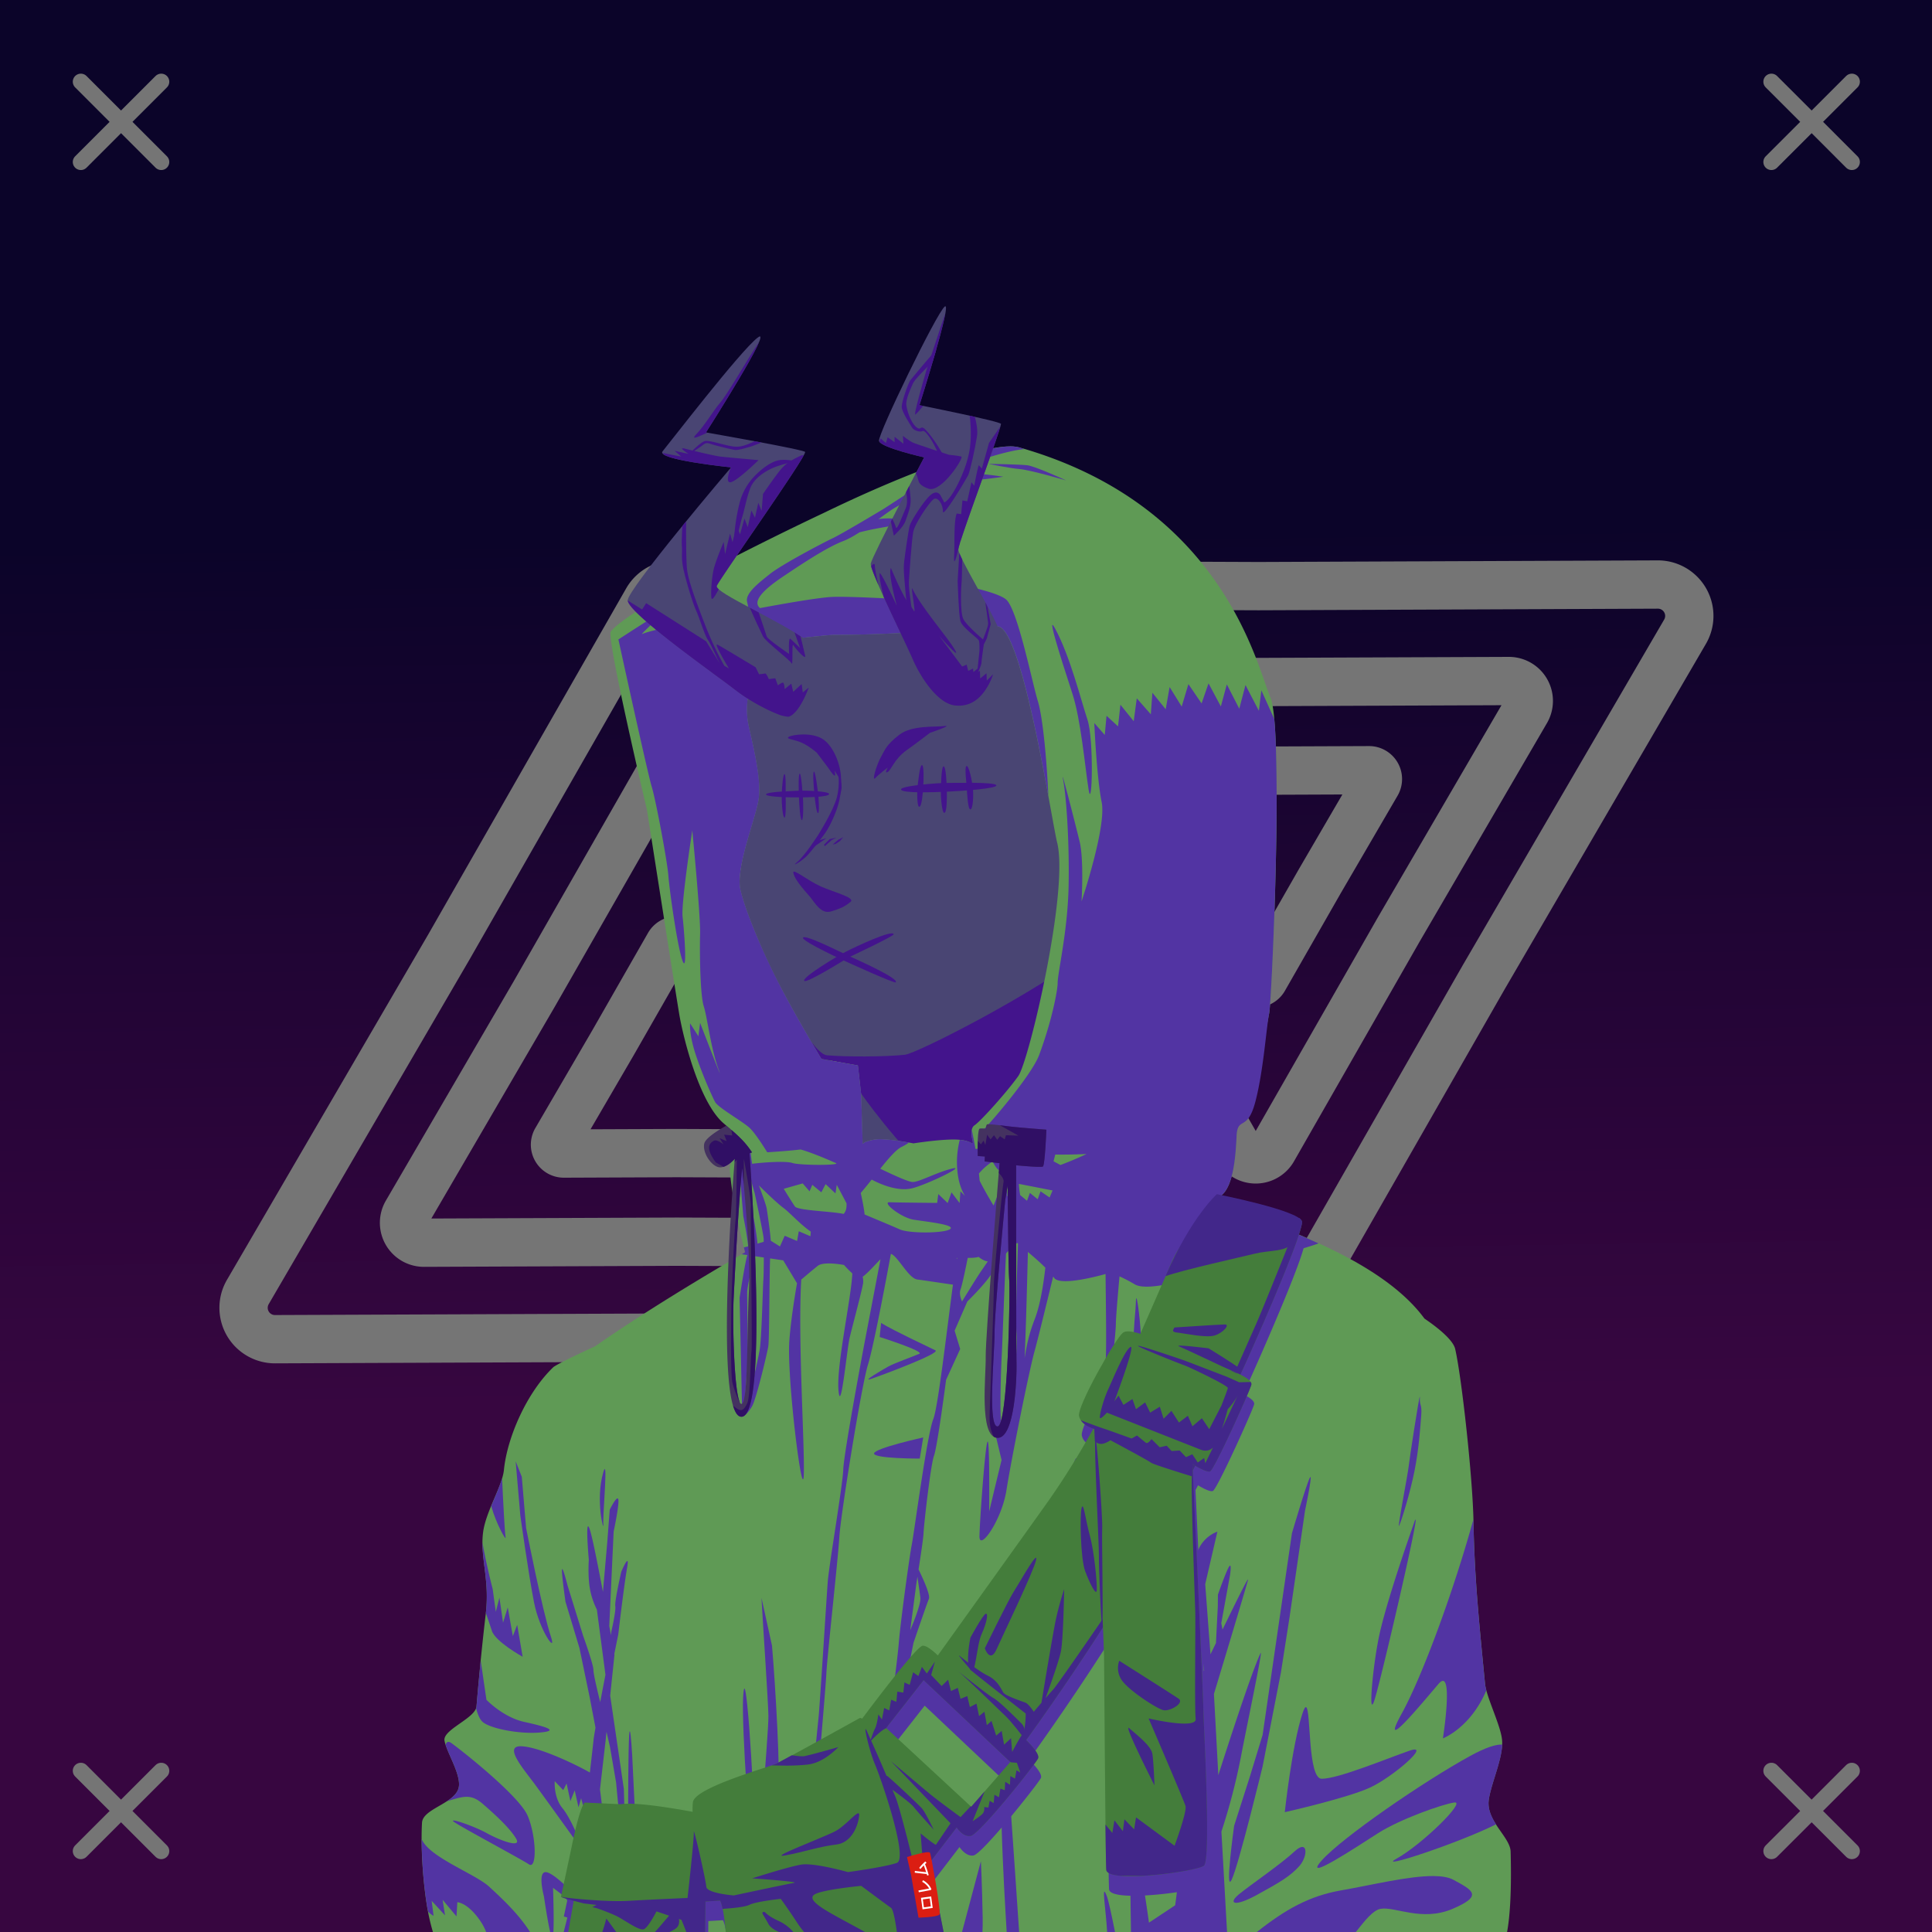 <svg xmlns="http://www.w3.org/2000/svg" xmlns:xlink="http://www.w3.org/1999/xlink" viewBox="0 0 2400 2400"><rect x="0" y="0" width="2400" height="2400" fill="#333333" stroke="none"/><g id='bg'><g id="Night">
<defs>
<linearGradient gradientTransform="matrix(-1, 0, 0, 1, 4188, 1608)" gradientUnits="userSpaceOnUse" id="skyback-linear-gradient" x1="2995.5" x2="2980.47" y1="-945.48" y2="131.44">
<stop id="skyback-c1" offset="0" stop-color="#0b0429"></stop>
<stop id="skyback-c2" offset="0.66" stop-color="#290539"></stop>
<stop id="skyback-c3" offset="1" stop-color="#370640"></stop>
</linearGradient>
</defs>
<path d="M2400,2400H0V0H2400Z" style="fill:url(#skyback-linear-gradient)"></path>
</g><g id="T02" style="mix-blend-mode: hard-light">
<path d="M1333.81,1663.6a39,39,0,0,0,33.91-58.75l-249.64-428.39L871.75,745.79a39.09,39.09,0,0,0-67.85,0c-.48.85-246.17,430.39-246.17,430.39l-249.8,428.67a39,39,0,0,0,33.9,58.75l495.83-2Z" style="fill:#125de7;fill-opacity:0;stroke:#757575;stroke-linecap:round;stroke-linejoin:round;stroke-width:60px" transform="translate(0 0)"></path>
<path d="M1155.59,1543.73a24.72,24.72,0,0,0,21.49-37.24L1018.84,1235,862.69,962a24.76,24.76,0,0,0-43,0c-.31.53-156.05,272.81-156.05,272.81L505.3,1506.49a24.72,24.72,0,0,0,21.49,37.24l314.3-1.26Z" style="fill:#125de7;fill-opacity:0;stroke:#757575;stroke-linecap:round;stroke-linejoin:round;stroke-width:60px" transform="translate(0 0)"></path>
<path d="M980.59,1433a11,11,0,0,0,9.57-16.59l-70.48-120.94-69.54-121.59a11,11,0,0,0-19.16,0c-.13.24-69.5,121.51-69.5,121.51l-70.52,121a11,11,0,0,0,9.57,16.59l140-.57Z" style="fill:#125de7;fill-opacity:0;stroke:#757575;stroke-linecap:round;stroke-linejoin:round;stroke-width:60px" transform="translate(0 0)"></path>
<path d="M1067.3,726.12a39,39,0,0,0-33.91,58.75L1283,1213.25l246.33,430.67a39.08,39.08,0,0,0,67.85,0l246.17-430.38,249.8-428.67a39,39,0,0,0-33.9-58.75l-495.83,2Z" style="fill:#125de7;fill-opacity:0;stroke:#757575;stroke-linecap:round;stroke-linejoin:round;stroke-width:60px" transform="translate(0 0)"></path>
<path d="M1245.52,846A24.72,24.72,0,0,0,1224,883.22l158.24,271.55,156.15,273a24.77,24.77,0,0,0,43,0c.31-.53,156-272.81,156-272.81l158.34-271.73A24.72,24.72,0,0,0,1874.32,846L1560,847.25Z" style="fill:#125de7;fill-opacity:0;stroke:#757575;stroke-linecap:round;stroke-linejoin:round;stroke-width:60px" transform="translate(0 0)"></path>
<path d="M1420.52,956.77a11,11,0,0,0-9.57,16.58l70.48,120.95L1551,1215.88a11,11,0,0,0,19.16,0c.13-.24,69.5-121.5,69.5-121.5l70.52-121a11,11,0,0,0-9.57-16.58l-140,.56Z" style="fill:#125de7;fill-opacity:0;stroke:#757575;stroke-linecap:round;stroke-linejoin:round;stroke-width:60px" transform="translate(0 0)"></path>
</g></g><g id="person"><g data-name="Layer 1" id="Layer_1"><g id="DE03"><path d="M1233.75,607.69c-9.3-.15-18.39,0-27.19.06C1054,609.23,953,710.53,928.59,863.47c-3.41,21.35.1,40.92,4.44,59.44,5.31,22.61,11.86,43.67,8.56,64.56-6,38-24,80-23,112,.82,26,45.49,120.52,79.82,180.59,7.89,13.82,15.41,26.41,21.53,35.25l48.31,7.13s3.5,135.37,3.34,135.94c-2.62,9.82-27.16,19.71-59.62,51.09s-94.09,72.45-154.56,120.65c0,0-126.43,43.22-176.69,93.47s-32.18,256.78-33.75,325.1L594.38,2400h868.24l5.22-138.16,18.57-185L1546.72,2400h291.34l-61.65-415.12s29.47-306.6-35.53-353.6-153.47-66.4-153.47-66.4-106.63-68.76-124.47-87.35-59.47-52.72-59.47-52.72-4.86-42.31-11.19-104.62c-4.4-43.32-7.9-87.2-7-111.75,2.19-59.87.73-65.6,26-100.63,0,0,18.17,2.15,28.25-1.22s21.42-20.85,27.91-25.56c23-16.69,61.85-77.88,57.68-94-9.65-37.25-23.46-53.11-51.74-46.9,0,0,111.09-202.84-153.26-316.88C1291.31,610.85,1261.64,608.12,1233.75,607.69Z" style="fill:#494573" transform="translate(0)"></path><path d="M883.39,2335.27c-4.91,6.13,2.23-27.37,35.35-40.62,17.36-6.94,21.28-12.26,30.08-17.06,12.14-6.63,27-11.47,39.84-10.85,22.74,1.1-47.89,26.07-69.92,34.33S888.89,2328.38,883.39,2335.27Z" style="fill:#43148c" transform="translate(0)"></path><path d="M1497.41,1845.75c-6.11,3.26-31.57,69.28-31.57,69.28l-37.12,78.41s-33.06,106.28-47.63,114.72c-40.64,23.52-47.36,26.68-95.75,32.15-5.17.59-17,1.88-17,1.88s-64.61,6.58-86.43,3.56c-24.57-3.4,24.43,29.71,77,38.44s105.34,16.4,105.34,16.4-9.72,111.88-9.47,165.63c.08,17.45,36-19.83,32.16-.81-1.25,6.24-9.36,21.19-17.16,34.59h92.84l5.22-138.16,18.57-185,11.71,62.74-4.84-46.78-2-137.15s-4.31-15.26-1.84-16.91,11-89.33,8.91-92.81A.65.65,0,0,0,1497.41,1845.75Z" style="fill:#43148c" transform="translate(0)"></path><path d="M1100.81,2266.41c-.88-.07-1.39.06-1.5.4-1.73,5.4,67.82,33.56,109.38,57.1,9.73,5.51-2.89,50.22,2.56,76.09h31.69c-8.7-36.85-15-73.54-22.13-79.34C1208.67,2310.79,1114,2267.35,1100.81,2266.41Z" style="fill:#43148c" transform="translate(0)"></path><path d="M1487.88,1835.47c-2.65.31-19.51,144.65-19.5,144.65l10.18,71.07,6.82,36,1-10.28L1546.72,2400h2.12L1537,2290.81l-3.41-39.62s-47.85-352.78-45.5-406.19C1488.36,1838.32,1488.25,1835.42,1487.88,1835.47Z" style="fill:#43148c" transform="translate(0)"></path><path d="M1776.16,1983.78l-35.63,28.69s25.18,108.54,34.88,189.47,10,116.51,12.53,159.5c.9,15.32,1,27.74.81,38.56h49.31l-59.5-400.66Z" style="fill:#43148c" transform="translate(0)"></path><path d="M1035.62,2318.22a4,4,0,0,0-1.24,1.81c-5.91,12.77-13,56.26-20.85,80h20.22C1036.5,2373.38,1040.24,2315.79,1035.62,2318.22Z" style="fill:#43148c" transform="translate(0)"></path><path d="M770.84,1888.94c-2.37.64-3,26.25-3,26.25s-9.33-27.81-10.53-25.57,4,15.21,5.75,34.54,1.13,42.75,1.13,42.75l-4.38,52.71-7.37,57.22s-8.59,138-21.47,219.25c-9.43,59.46-19.39,91-24.09,103.91H764c0-.74.14-1.12.19-1.94,1.6-29.92,1.45-49.75,4.25-94.53s.86-78.34,1.71-95.37,9.1-109.85,9.1-109.85,16.45,64.87,17.34,41.22-13.78-135.81-13.78-135.81,10.8,35.41,5.53,2.94c-2.57-15.85-11.75-97.66-15.53-113.57C772,1890,771.39,1888.79,770.84,1888.94Z" style="fill:#43148c" transform="translate(0)"></path><path d="M645.31,1906.41c-.13-.32-.22-.2-.25.4-.44,10.38.56,71.16,1.6,109.72.05,2.07.12,2.79.18,4.66.18,10.32.3,20.07.13,27.5L594.38,2400h16.34l10.12-71.91,3.69-86.59,25-186.78c3,12,11.61,44.4,14.25,36.87,3.19-9.1-2.87-78.78-2.87-78.78S647.34,1911.17,645.31,1906.41Z" style="fill:#43148c" transform="translate(0)"></path><path d="M1134,1673.81c1.36-4.6,9.4-14.36,27.74-23.81,24.63-12.68,37.69.46,53,1.32s35.1-.28,66.81-3.63,39.39-7.36,94.92-14.3c45.13-5.64,99.71-23.76,99.38-21.93s-29.7,17.3-100.72,29.27c-12.6,2.12-44.42,9.11-83.74,14.73s-51.21,7.66-73.55,7.77-22.69-7.78-36.29-8.39-19.75,3-19.75,3" style="fill:#43148c" transform="translate(0)"></path><path d="M1392.55,1108.56c-3.23,1.47-24.08,60.7-32.87,67.69-72,57.24-221,132.5-235.56,134-25.72,2.73-73.74,2.69-96.74.67-11.49-1-29-30.91-29-30.91,7.89,13.82,15.41,26.41,21.53,35.25l45,8.55,4.19,33.74s44.63,64.14,94.28,107.94c35,30.9,258.86,62.38,302.68,14.61-19.89-22-61.93-57.11-61.93-57.11-1.9-24.91-19.4-199.6-18.85-214.6,2.19-59.87,10.72-67.7,10.72-67.7l15.08-32.84S1395.77,1107.09,1392.55,1108.56Z" style="fill:#43148c" transform="translate(0)"></path><path d="M1782,1803.56s-22,112.35-38.29,150.69-35.18,93.34-34.61,112.47,32.41-34,32.41-34l31.56,38.87,20,28.32L1776.16,1987S1787.82,1843.2,1782,1803.56Z" style="fill:#43148c" transform="translate(0)"></path><path d="M644.6,1906.54c.42-9.65,16.27,106.28,16.27,106.28s6.08,69.67,2.89,78.78-15.67-42.36-15.67-42.36S643.91,1922.76,644.6,1906.54Z" style="fill:#43148c" transform="translate(0)"></path><path d="M1073,1634s3.76,32.45,9.86,48.08c2.17,5.58,5.31,9.93,15.39,11.06s21.48-22.23,43.93-44.66c20.8-20.77,69-92.84,70-96.5,1.32-4.94-58.3,79.19-83.46,100.17-13.61,11.35-27.31,23.61-30.58,21.87-3.1-1.66-10.46-6.57-10.46-6.57Z" style="fill:#43148c" transform="translate(0)"></path><path d="M1095,939.12c4.44-7.67,5.49-13.41,22-26.28,15.68-12.21,44.66-9.46,56.23-10.93s-18,8.44-18,8.44-16.8,12.92-29.07,21.64c-15.47,11-19.17,25-23.59,27.14s.28-5.69.28-5.69-10.76,8-15.52,13.11S1088.72,950,1095,939.12Z" style="fill:#43148c" transform="translate(0)"></path><path d="M979.64,915.42c-4.14,2.76,7.07,3,16.31,7.19s18.58,12.29,18.58,12.29L1028.28,953s6.06,9.35,8.17,10.4.27-6.2.27-6.2l8,12.87c.87-16.35-7.84-41.52-21.76-51.35S983.78,912.66,979.64,915.42Z" style="fill:#43148c" transform="translate(0)"></path><path d="M990.12,1071c9.93-8.16,26.6-34.39,26.6-34.39s18.77-29.9,22.93-46.27,1.31-29,1.68-34.44c.44-6.46,5.37,18.09,3.86,25-2,9-1.88,15.25-7.89,30.08s-11.18,23-16.18,29.24c-2,2.48-10.44,13.85-17.73,21.92S981.78,1077.81,990.12,1071Z" style="fill:#43148c" transform="translate(0)"></path><path d="M1434,1037.55c.25-3-6.58-11.07-6.7-15s2-14.38,7.25-20.73c1.91-2.3,10.08-11.62,12.44-14.26,10.2-11.35,19.76-20.68,32.19-25.2,12.09-4.4,13.25-3.81,21.21,1.69s9.78,9.59,10.62,20.29-13.13,37.53-13.13,37.53-24.81,40.09-32.07,43.94c-1.3.69,21.49-33.67,21.49-33.67s9.53-15.69,9.37-32.89c-.13-13.3-8.88-17.07-8.88-17.07s-6,21.54-9.83,22.08,2.45-9.49-5.28-6.07-13.44-12.83-13.44-12.83-8.94,5.58-11.68,9.42,7.4,15.74,7.4,15.74,8.37,6,11.11,11-4.56,20.84-4.56,20.84a50.3,50.3,0,0,1-10.93,16.43c-7.69,7.63-24.89,4.83-25.25,1.41s13,3.88,17.64-1.39,15.84-26.07,15.44-31.29c-.22-3-15.22-22.6-14.89-15.34.27,5.93,4.67,24-.11,33.76s-4.69,8.46-10.34,14.08-8.38-3.8-12.26,3.15c-4.25,7.63-.62,13.76-.62,13.76s-5.57-2.38-7.26-5.63c-1.09-2.09,1.65-8,1.84-8.84C1415.91,1057.24,1433.52,1043.58,1434,1037.55Z" style="fill:#43148c" transform="translate(0)"></path><path d="M1415.81,1074c0-.62,10.51,4.42,10.51,4.42l11.26-3s9.8-3.95,9.94-3.23-6.5,5.61-9.37,6.11-6.18,3.72-11.77,2.66S1415.82,1074.58,1415.81,1074Z" style="fill:#43148c" transform="translate(0)"></path><path d="M1010.74,1052.16l15.9-10.94-11.73,3.38" style="fill:#43148c" transform="translate(0)"></path><path d="M1024.48,1051.16l9-7.84,5.72-2.86-8.58,1.94-7,7" style="fill:#43148c" transform="translate(0)"></path><path d="M1034.44,1049l6.92-5.82,6.18-3.23-4.06,4.8-5.62,3.69Z" style="fill:#43148c" transform="translate(0)"></path><path d="M985.49,1084.05c1.73,10.4,18.78,27,22.94,32.82,8.1,11.37,14.43,18.45,24.89,15.08s15.5-5.19,23.3-11.65c6.31-5.22-20.57-11.84-37.22-19.23C1003.6,1094.07,984.49,1078.08,985.49,1084.05Z" style="fill:#43148c" transform="translate(0)"></path><path d="M1070.63,1681.58c1.83-8.51-7-18.93-24.34-24.86s-25.64,4-44,3.4-13.5-3.12-37.82-6.46-35.28-9.36-77.88-16.3c-34.62-5.65,75.3,24.45,80.54,25.42,34.74,6.39,23.32,5.16,40.46,5.27s16.13-4.83,26.56-5.44,15.15,3,15.15,3" style="fill:#43148c" transform="translate(0)"></path><path d="M1085.51,1945c1.73-21,7.18,19.43,7.18,19.43l5.75,89s20.42,42.79,30,60.73-33.81-24.7-40.65-42.53-4.26-36.72-4.26-36.72S1083.78,1965.94,1085.51,1945Z" style="fill:#43148c" transform="translate(0)"></path><path d="M1052,1897.57c-1.59-1.43-10.55,93.73-10.55,93.73s.54,6.57-10.69,49c-8.66,32.71-25.88,50.2-25.88,50.2s-60.33,55.73-67,58.55c-25.38,10.76-95.6,6.88-113.88,6.83-11.11,0,16.76,6.5,43.65,11,22.77,3.79,88.06-6.67,88.06-6.67s75.12-67.44,75.94-76.5c5.67-23,12.81-51.43,12.81-51.43s6.42-67.3,7.15-89.84C1051.72,1939.61,1052.22,1897.77,1052,1897.57Z" style="fill:#43148c" transform="translate(0)"></path><path d="M1071.48,1458s0,39.9-.75,46.75-2-12.57-2.26-19.36S1067,1465,1067,1465Z" style="fill:#43148c" transform="translate(0)"></path><path d="M1474.32,939.55s-29.21,20.28-43.59,33.54c-7.7,7.09,9.19-14.34,8.88-12.61s-11.76,5.95-8,3.54,12.82-8.58,12.82-8.58,32.3-21,36.59-33.46S1479.38,934.68,1474.32,939.55Z" style="fill:#43148c" transform="translate(0)"></path><path d="M1516.65,1016s-7.91,9.61-41.19,47.87-14.41,15.5-17.23,16.17c-9.26,2.17-9.35,11.73-18.16,16.57s-7.56,3.1-17.06,4.36c-6.23.83-17.55-1.6-20.2-.91s2,1.88,2,1.88-4.74,0-6.28,1.18,7.74,1.29.12,3.49,11.26,1.8,11.26,1.8,22,3.73,33-2.74,18.64-18.45,23.54-22.76S1495.46,1060.32,1516.65,1016Z" style="fill:#43148c" transform="translate(0)"></path></g></g><g id="Green_Raincoat">
<path d="M1876.56,2300.12c-.4-14.78-20.63-30.81-26.12-50.43a37.62,37.62,0,0,1-1-4.69,32.18,32.18,0,0,1,0-9.5c3.13-21.26,18.31-53.15,16.5-73.84-1.61-18.41-19.53-53.2-21.16-70.16-6.77-70.32-13.18-130.69-14.34-200.91-.9-54-14.58-179.16-22.75-214.84-2.17-9.46-16.46-23-38.16-37.75-53.42-72.8-176.24-109.16-188.88-119.56-6.93-5.71-35.72-18.9-64.5-32.6,16.18-11.22,18.86-49.72,20-74.25,1.19-26,23-54,23-54s13.93-81.11,17.47-98.84,18.11-354.41,1.56-392.22-58-238.5-311.87-310.72a45.92,45.92,0,0,0-13.47-1.28c-43.54,1.25-140.91,39.64-229.31,82.53l-.47.22c-91,43-242.39,119.51-264.25,147.19-5.84,7.39,44.87,221.65,44.87,221.65s36,229.84,40.35,255.16,24,107.64,54.78,134.06,35,35.66,35,35.66-28.59,2.5-27.22,22.38c2.5,36,17.2,96.5,18.94,102.21-44,25.59-123.63,73.06-186.12,116.75-20.88,9.57-45.48,21.3-51.85,25.82C654.33,1729.84,630,1785.61,626,1826c-2,20-22.38,51.38-25.84,77.19-4.18,31.13,8.33,58.18,3.37,100.5-4,34.25-8,72.67-11.62,116-1.23,14.81-42,28.83-39.75,42.5s19.21,39.36,18,56c-1.6,21.85-44.89,27.8-45.91,46-2,35.4,2.11,79.19,6.22,103.78a258.19,258.19,0,0,0,7.31,32H1872.15C1875,2384.78,1878.06,2354.9,1876.56,2300.12ZM1265,1336.66c-13.21,18.71-46.35,55.84-54.38,61.18-4.78,3.19-4.5,11.16-1.9,21.66l-1.78.59c-3.08-1.92-8.69-4.07-18.85-4.47-18.95-.74-53.34,4.72-53.34,4.72s-24.7-4.81-40.69-5.22a49.94,49.94,0,0,0-20.28,4c-.31.24-.58.54-.9.75-.5.34-.86.77-1.32,1.13l-1.87-61.81-4-35.66-45.32-8.06s-35-58-55.78-99.5c-27.16-54.22-41.85-95.94-45-111.53-5.5-27.53,18.1-84.81,22.5-110.13s-6.65-67.58-12.15-92.9c-5.07-23.31-1.16-50.08,16.18-104,7.48-.11,80-8.65,88.65-8.67,87.9-.2,182.69-9,203.9-10.55,30.83-2.2,67.72,241,74.52,268.22C1328.19,1106.34,1278.21,1317.94,1265,1336.66Z" style="fill:#5f9a55"></path>
<path d="M879.91,2386.43l18.12-1.09c1.54,2.69,2.88,7.91,4,14.66h268.81l-12.32-61.95,33.38-43.56c3,4.25,9.37,11.69,17.31,10.47,11-1.69,81.14-90,83.85-96.31s-14.82-22.72-14.82-22.72,45.59-62.54,95.22-139.91c.33,8.42,1.47,33.67,1.5,35.72.25,16.93,1.62,247.45,2.75,265.1s111.85,2.3,121.22-4.91-.73-181.49-.72-196c0-14.14-12.39-279.89-13.09-294.85l3.09-6c4.39,2.64,14.4,8.43,18.41,7.1,5-1.66,48.36-97.49,51.25-107.41,1.12-3.85-4.27-8.08-13.47-12.75,29-63.63,79.53-180.52,76.31-190.59-1.1-3.44-6.5-4.75-14-4.78-22.5-.11-63.81,11.28-63.81,11.28s-54.29-23.62-84.16,45.18c-11.6,26.73-24.52,56.31-38,86.88-.2.47-.39.88-.59,1.34-10.32-3.3-18.06-4.35-21.88-1.25-9.6,7.8-56.77,91.18-54.37,103.19,2.16,10.79,15.17,14.92,17.9,15.69-22.85,41.09-42.76,71.48-57.5,92.25-26.4,37.2-135.75,189.59-135.75,189.59s-14.14-14.18-19.62-11.81c-9,3.89-55.27,64.8-74.34,90.25l-2.63-.88s-94.79,52.64-104.25,57-99.9,29.3-103.34,47.38A70.74,70.74,0,0,0,864,2275c-25.15-4.61-72-12.39-89.31-9.4l-44.63-2.1c-6.88,6.52-15.69,51.88-18,62.88s-11.65,54.37-11.65,54.37l15.9,4.6L713.68,2400H879.79C879.83,2395.47,879.87,2390.92,879.91,2386.43Zm268.75-267.59,107.72,101.72-48.56,55.59-105.69-97.9Z" style="fill:#5234a3"></path>
<path d="M570.19,2218.19c-.6,8.19-7.08,14.17-15,19.37,19.89-5.87,29.37-9.76,44.25,3.06,16.55,14.28,34.26,30.82,41.69,43.38s-20,2.29-36.54-6.84-47.4-19.42-41.12-14.28,83.35,46.24,93.62,53.09,9.16-35.38-1.68-60.5-82.79-81.66-94.78-90.22a8,8,0,0,0-2.6-1.31,3.43,3.43,0,0,0-1.56-.06c-1.4.29-2.35,1.61-2.94,3.62C558.18,2181.8,571.26,2203.5,570.19,2218.19Z" style="fill:#5234a3"></path>
<path d="M603.56,2003.62v.07c2.57,7.58,6.45,18.84,7.38,21.93,4,13.52,38.31,32.47,38.31,32.47l-6.78-39.65-5.41,14-6.31-35.6-5.84,18.91-4.5-31.1-4.5,17.6L612,1973.81s-7.68-28.67-12.62-57.47C599.29,1942.35,607.79,1967.39,603.56,2003.62Z" style="fill:#5234a3"></path>
<path d="M749.5,1893.72c-.9-10,4.57-68.62,1.75-68.81-.4,0-1,1.11-1.75,3.78C739.2,1863.75,750.53,1905.19,749.5,1893.72Z" style="fill:#5234a3"></path>
<path d="M663.38,1990.44c7,35.71,28.39,64.89,21.06,42.9-10.67-32-30.88-135.09-30.88-135.09l-5.37-63.72-7.6-19.15,5.75,66.93S656.38,1954.73,663.38,1990.44Z" style="fill:#5234a3"></path>
<path d="M628.06,1909.84c-1-5.61-3.11-45.45-4.34-73.34-3.08,10.27-8.45,22.2-13.47,34.41C616.28,1892.91,629,1914.88,628.06,1909.84Z" style="fill:#5234a3"></path>
<path d="M1374.84,2355.22c-7.34-19.06-.95,17.24.47,44.78h9.78C1381,2379.61,1377.17,2361.27,1374.84,2355.22Z" style="fill:#5234a3"></path>
<path d="M607.81,2343.84c-17.27-16-74.21-36.48-83.81-58.87a3.21,3.21,0,0,0-.19-.31A561.83,561.83,0,0,0,530.5,2368c.41,2.47,1,4.39,1.41,6.72a27.83,27.83,0,0,0,6.68,5.19l-2.37-18.63,16.59,18-3-19.31,17.28,20.65,1-17.62s12.24.12,27.6,21.87a68.24,68.24,0,0,1,8.22,15.13H658.4C643.91,2376.94,622,2357,607.81,2343.84Z" style="fill:#5234a3"></path>
<path d="M1220.72,2382.31c-.73-41-2.22-70.22-2.22-70.22L1195.07,2400h25.37C1220.71,2394.27,1220.83,2388.34,1220.72,2382.31Z" style="fill:#5234a3"></path>
<path d="M1244.34,2106.62c-.08-.17-.14,0-.18.44-.76,7.57-2,84.14.06,160.35,1.44,52.73,4.71,105.39,6.31,132.59H1266C1262.2,2343.61,1246.6,2111.43,1244.34,2106.62Z" style="fill:#5234a3"></path>
<path d="M966.53,2230.72c3.36-23.29-3.08-134.91-7.53-186.5l-13.06-59.31c2,36.61,8.17,126,8.62,146.43s-17.29,225.92-18.65,264.78c0,1.28-.12,2.57-.23,3.88h30.9C967.64,2340.21,963.88,2249.09,966.53,2230.72Z" style="fill:#5234a3"></path>
<path d="M670.28,2152.22c25.89-2.11,7.39-7.38-19-13.19s-47-27.47-47-27.47l-7.09-48.4c-1.8,17.93-3.56,36.58-5.22,56.53a9.2,9.2,0,0,1-.56,2.37c1.87,7,4.16,13,7.59,16.44C607.42,2147,644.39,2154.33,670.28,2152.22Z" style="fill:#5234a3"></path>
<path d="M1787,2091.78c19.65-22.92,5.44,67.69,5.44,67.69s34.18-12.88,53.94-59.66a54.57,54.57,0,0,1-1.66-8.31c-6.77-70.32-13.18-130.69-14.34-200.91,0-.86-.11-2.07-.13-3-22.42,82-62.06,192.22-89.09,241.29C1711.72,2182.39,1767.38,2114.7,1787,2091.78Z" style="fill:#5234a3"></path>
<path d="M1738.22,1895c3.34-7.79,13.37-40,18.94-67.84s7.23-54.54,8.34-69-2.24-11.13-1.69-22.25c0-.7,0-1-.06-1-1,.34-12.8,76.78-13.84,86.68C1748.79,1832.2,1734.88,1902.82,1738.22,1895Z" style="fill:#5234a3"></path>
<path d="M1707.38,2112c8-24.61,55.27-227.94,51-224.41a13.13,13.13,0,0,0-1.57,3.6c-14.67,41.69-34,99.58-42.47,135.87S1698.88,2138.22,1707.38,2112Z" style="fill:#5234a3"></path>
<path d="M1641.84,2311.19c-25.1,28.38,42.59-16.38,69.88-33.85s79.66-36,94.94-38.22-40.38,52.42-72,69.88c-26.64,14.7,77.16-19.28,123.79-42.78-5.92-9.35-10.67-19.42-9-30.72,2.88-19.54,16-47.76,16.65-68.31-7.61-.48-20.24,3.42-39.75,14.09C1768.46,2212.93,1667,2282.81,1641.84,2311.19Z" style="fill:#5234a3"></path>
<path d="M1622.5,2120.72c-1.13-.5-2.61,1.88-4.66,8.19-13.09,40.38-21.84,122.25-21.84,122.25s77.5-17.47,105.88-30.57,77.5-55.66,49.12-45.84-88.42,34.91-109.16,34.91C1624.35,2209.66,1628.61,2123.41,1622.5,2120.72Z" style="fill:#5234a3"></path>
<path d="M1307.53,776.31c-2.26-.29,5.34,26.28,24.69,85.53,10.44,32,15.63,90.79,20.09,119.07s6.72-62.51-1.47-87.07-21.58-78.86-40.18-113.09C1309.1,777.89,1308.05,776.38,1307.53,776.31Z" style="fill:#5234a3"></path>
<path d="M1266.75,582.69c13.53,1.17,57.66,14.12,57.66,14.12s-38.25-17.66-48.25-18.84-48.25-1.75-48.25-1.75S1253.22,581.51,1266.75,582.69Z" style="fill:#5234a3"></path>
<path d="M1591.19,2077.72l10.78-69.06,19.19-132.13s8.91-42.22,6.68-41.72c-.14,0-.34.25-.59.69-4.06,7-22.34,69.09-22.34,69.09l-36.44,250.6-15.66,51.19L1533.09,2268s-11.9,85.46-3.06,67,38.44-140.75,38.44-140.75Z" style="fill:#5234a3"></path>
<path d="M1561.5,2353.84c28.7-15.75,41.06-23.05,52.31-35.43,8.44-9.29,10.57-24,4-24.07-2.2,0-5.37,1.53-9.59,5.47-16.88,15.76-54,41.09-68.63,52.91S1532.8,2369.6,1561.5,2353.84Z" style="fill:#5234a3"></path>
<path d="M1715,2371.22c17.46-3.28,51.33,16.37,89.53,0s25.08-22.93,1.06-36c-6-3.28-14.57-4.65-24.87-4.72-30.91-.21-77.16,11.26-114.81,17.81-39.33,6.84-69.29,23.7-104.56,51.69h122.89C1695.4,2386.05,1705.35,2373,1715,2371.22Z" style="fill:#5234a3"></path>
<path d="M798.47,2397.88c1.43-9.75-6-69.47-6-69.47l-2.31-48.07-4.82-99.75s-1.62-28.43-2.9-29.9c-.3-.34-.58.75-.82,4-1.26,17.13-1.34,94.46-1.34,94.46l5.06,92.38S797,2407.62,798.47,2397.88Z" style="fill:#5234a3"></path>
<path d="M934.75,2275.84c2.66-30.18-1-88.89-4.09-130.5-.88-11.59-3.68-46.37-5.78-47.75-.71-.46-1.33,2.79-1.79,11.85C921.26,2145.69,932.09,2306,934.75,2275.84Z" style="fill:#5234a3"></path>
<path d="M1417.16,1675c1.76-12.94-3.7-62-5.54-62.28-.26,0-.44.91-.53,3.09-.67,17.49-1.34,14.81-2.68,39.69s.5,85.22,2.68,90.09S1415.14,1689.82,1417.16,1675Z" style="fill:#5234a3"></path>
<path d="M1082.75,1712.69c14.59-5,86.22-31.77,79.25-35.25s-51.79-24.39-67.47-34l-1.75,17.41s56.16,17.85,49.19,20.9-32.22,12.21-38.31,15.69S1068.16,1717.69,1082.75,1712.69Z" style="fill:#5234a3"></path>
<path d="M1085.81,1805.44c-1.07,6.57,56.75,6.5,56.75,6.5l4.28-26.28S1086.88,1798.86,1085.81,1805.44Z" style="fill:#5234a3"></path>
<path d="M1022.25,2210.81a131.11,131.11,0,0,0-1,17.6c0,10.7,55.25,24.18,55.25,24.18s-31.78,18.31-38,19.69-20.37,14.95-20.72,18,14.16-1.73,19.34-5.87,50.79-18.32,50.79-18.32,3.43-26.25,3.43-37.65S1022.25,2210.81,1022.25,2210.81Z" style="fill:#5234a3"></path>
<path d="M1334.75,1815.25c-10.34,28.5-32.13,193.36-32.75,230.75s20.31-56.66,20.31-56.66,2.79-36.57,4-49.31c1.13-11.54,15.63-128,10.63-128.56C1336.45,1811.41,1335.72,1812.58,1334.75,1815.25Z" style="fill:#5234a3"></path>
<path d="M687,2345.09,702.62,2357l5.57,11.37L700.28,2400h21.63c2.71-31.49,14.25-98.72,14.25-98.72l4.5-39.06c.38,21.67,1,45.25,1,45.25L747,2400h20.37l-8.16-40.75s-8.56-97.37-13.9-136.31l6.9-59.85,1.22-11.75,4.32,18.78,7.59,44.1s7.22,80,9.63,82.06,0-74,0-74L758,2106.38l5.31-50.76s-.18-1.07-.18-1.09l4.93-24.31s6.56-57.17,11.13-83.84c3.29-19.19-7.41,6.06-7.41,6.06s-8.45,36.69-7.43,42.75-5,32-5,32l-.4,4.15c-.61-3.37-1.28-6.93-2.1-11.43l5.44-117.32s7.06-33,5.84-39.78c-.15-.84-.43-1.29-.81-1.4-2.63-.82-9.9,14.06-9.9,14.06l-3.07,40.59L749,1977.53c-5.71-30.21-11.72-60.82-15.19-73.65-1.49-5.54-2.52-7.8-3.19-7.85-2.88-.19.82,41.5.82,41.5s-1.35,19.25,1.15,34.75a95.17,95.17,0,0,0,8.88,27.25l10.65,80.91s-3.27,16.79-6.53,33.94c-2.34-9.46-8.43-34.31-8.43-40,0-6.87-12.66-42-12.66-42L705,1969.44s-6.24-24.69-6.88-19.63,4.35,39.91,4.35,39.91l17.34,57.5L732.44,2108l7.31,38.22c-1.28,7.27-2.27,13.21-2.41,15.15s-2.93,26-4.56,40.54c-16.79-9.66-62.07-31.52-84.78-32.63-23.41-1.14,2.29,28,16.56,47.41,13.19,17.93,51.16,70.83,57.47,79.62-1.11,9.62-3.56,31-3.56,31L712.28,2352c-9.38-9.52-26.41-25.82-34.09-26.37-10.81-.79-2.5,30.06-2.5,30.06s4.37,30.13,7.75,44.28h4C688.39,2383.66,687,2345.09,687,2345.09Zm11.84-98.75c-11.41-13.7-9.72-33.68-9.72-33.68l10.57,11.12,4.15-8.28,4.72,21.91,5.35-13.32,4.74,21,3.26-11.24,5.18,18.93c-2.29,20-3,26.31-4.59,39.75-4.92-12-14.81-35.53-23.69-46.19Z" style="fill:#5234a3"></path>
<path d="M1406.72,2024c-.88-.24-2,1.9-3.22,7.53-4,18-3.32,100.19-1.25,123.19s5-79,6.59-106.07C1409.54,2036.56,1408.65,2024.49,1406.72,2024Z" style="fill:#5234a3"></path>
<path d="M1003.19,2365.44c.8-13.71,10.47-116.92,11.28-134.66s11.29-133.86,12.09-152.4,14.51-141.93,16.13-169.35,27.43-187.88,35.5-213.69c7.73-24.73,26.85-128.78,28.5-137.75,8.59,2.51,22.16,31.05,33.12,31.88,2,.15,40,5.88,44,6.34-7.23,53.81-18.53,152.2-24.37,166.81-7.81,19.53-23.43,138.64-26.69,155.57s-14.3,98.26-16.25,123-15.36,122.61-16.91,136.34-6.34,82-6.34,82L1092.4,2400h22.38c-4.07-21.8-11.31-61.39-11.93-69.84-.87-11.81,10.28-181.82,10.28-181.82l21.62-107.43s15.76-46.4,19.16-54.82c2-4.88-7.41-25.34-12.85-36.5,2.57-16.42,5.94-38.56,6.22-45.5.42-10.2,8.81-84.63,13-95.87s15-94.19,15-94.19l17.5-38.28-6.93-22.75,15.81-36.25s23-22.31,31.12-36c1-1.63,3.24-4.67,4.88-7-2.51,46.06-5.15,93.7-5.66,98.78-1,9.48.47,92.44.47,92.44l11.72,48.71c-8.46,34.82-15.41,63.94-15.41,63.94s.83-94.12-2.19-86.47-9.47,97.43-9.87,117.07,27.59-19.25,33.56-57.25,28-147.84,35-172.88c3.56-12.75,13.71-54.09,23-92.34.32.45.85,1,1.1,1.43,6.4,10.48,50.23-.76,64-4.56.41,45.24,1.53,102.85-.41,112.35-2.89,14.09-8.46,119.47-5.16,106.93s18.31-141.21,18.35-157.09c0-7.52,2.25-33.81,4.53-59.25a188.24,188.24,0,0,1,18.84,9.84c18.52,11,84.35-11.65,121.38-21.25,26.32-6.82,81.15-20.16,107.06-29.56-29.07-13.27-52.26-21.91-57.35-26.09-6.93-5.71-35.72-18.9-64.5-32.6,16.18-11.22,18.86-49.72,20-74.25,1.19-26,13.17-4.63,23.29-42.84s13.64-92.27,17.18-110c3.11-15.54,14.66-276.21,6.32-365.72l-16-35.5L1563.82,883l-16.63-32-7.71,29.37L1524,850.21l-7.41,27.35-15.31-28.66-8.63,24.94-16.37-24-8.34,27.9-15-24.27-4.88,27.59-16.53-20.5-1.94,26.78-17.46-19.87-3.78,28.47-16.54-20.5-2.93,26.9-14.32-13.18L1372.38,913l-13-14.81s2.91,67.8,9.15,98.25-25,123.37-25,123.37,3.12-51.55-2.34-74.19-24.5-96.83-20.6-77.31,8,76.7,6.85,132.91-13.59,106.79-13.59,120.06c0,8.36-6.71,45.39-22.94,89.16-9.54,25.72-63.09,87.35-69.32,93.06-2.21,2,8.36,10.27,23.69,19.78l-3.87,2c-10.53.33-22,.94-29.63,2.06-1.62-8.58-3-16-4.43-23.65-.81,4-.26,9.34,1.34,15.81l-1.78.59c-2.61-1.63-7.22-3.34-14.69-4.09a117,117,0,0,0-3.47,27.62c.27,21.19,4.61,32.78,10,42.1l-5.62-5.84-1.07,14.59L1182,1481.19l-4.78,13.28-11.66-11.16-1.4,11s-48.64-.43-59-.84,14.15,19.13,29.54,21.62,52.37,6.22,45.72,11.63-50.73,5.84-62.79.43c-10.12-4.53-31.87-13.51-43.62-18.5-.55-6.63-2.48-16.38-4.75-26.65,4.54-5.48,9-10.83,13.59-16.66,13.46,7.15,33.19,14.57,49.35,11,17.15-3.75,70.23-29.48,50.4-24.65s-41.27,17.16-49.31,16.62c-5.84-.39-26.53-10.09-39.81-16.47,10.48-13.09,20-24.07,26.68-27.18a67.06,67.06,0,0,0,9-5.28c-6.77-1.24-22.19-3.93-35-4.26a49.94,49.94,0,0,0-20.28,4c-.31.24-.58.54-.9.75-.5.34-.86.77-1.32,1.13l-.09-3.56-1.78-58.25-4-35.66-45.32-8.06s-35-58-55.78-99.5c-27.16-54.22-41.85-95.94-45-111.53-5.5-27.53,18.1-84.81,22.5-110.13s-6.65-67.58-12.15-92.9c-5.07-23.31-1.16-50.08,16.18-104,7.48-.11,80-8.63,88.66-8.65,87.91-.21,182.69-9,203.91-10.57,22.72-1.62,48.64,129.81,63.47,210.07-1.76-41-6.53-96.17-13.07-117.57-7.11-23.26-23.9-107.94-38.12-124.74-11.55-13.66-99.9-27.72-114.59-27.32-3.4.1-2.87,1,3.43,2.78,33.61,9.7,77.56,29.07,77.57,29.07s-146.07-10.33-182.91-9c-14.17.49-50.44,6.43-90.44,13.9-13.15-10.92,17.25-31.61,31-40.78,15.63-10.42,50.61-34.22,72.19-42.41,6.33-2.4,13.29-6.41,20.34-10.9,15.49-4,31.5-6.66,50.32-9.66,25.89-4.12-7.07-9.42-24.72-7.06-.63.08-1.53.39-2.22.53,8.18-6,15.79-11.56,21-14.59,10.42-6,38.55-22.15,59.22-34.69,10,6.33,75-3.63,75-3.63s-40.19-6.26-62.13-4.43c1.62-1,4-2.51,5.31-3.38,15.58-10.62,63.83-25.1,83.25-26.5-2.14-.63-4.17-1.35-6.34-2a45.92,45.92,0,0,0-13.47-1.28c-6.66.19-14.92,1.5-23.87,3.31-20.74,9.36-41.61,18.77-48.47,22-11.16,5.21-82.63,52.1-82.63,52.1s-52.08,31.26-63.25,36.47S971.32,701.12,956.44,713s-31.26,24.55-28.28,35a58.29,58.29,0,0,1,1.65,10c-60.27,11.55-124,25.48-131.78,29.53-5.42,2.84,35-33.44,29.19-30.44-8.72,4.52-59,37.25-59,37.25s36.2,166.11,41.37,182.91,19.4,93,20.69,110.5,11,87.25,17.44,105.34,2.16-37.44.22-54.25S860,1031.53,860,1031.53s10.33,106,9.69,128.59,0,75.63,4.53,89.85,8.4,50.42,18.09,77.56-22.62-56.87-22.62-56.87l-2.1,16.62-10.34-16.06s-1.41,12.43,6.34,36.84,20.83,53.51,24.66,60.78,35.62,24.9,43.66,32.94,21.15,29.63,21.15,29.63,28.31-1.74,41.47-3.5c16.15,4.57,38,14.43,43.66,16.78,7.57,3.11-44.53,3.11-53.88,0-8.15-2.72-36.9-.71-50,1-1.13-6.77-1.84-13.84-1.84-13.84L919.75,1421l7.5,25.94c-6.36,2-2.62,6.73,3.19,13.37.15.17.79.78,1,1l6,20.66s10.89,50.4,11.24,57.09v3.59c-2.52.77-4.21,1.22-7.69,2.25-1.51-18.87-11.38-65.75-11.38-65.75L917,1433.72l6.34,77.15s4.89,23.69,6,37.47h-.13c-.94.23-3.49.83-5.15,1.19.5,2,1.33,5.44,1.53,6.09-1.19.69-3,1.75-4.19,2.47l7,1c-3.11,9.68-9.65,53.19-9.65,53.19s3.15,137.06,3.15,143.75,7.06,0,12.35-9.15,18.33-64.14,20.09-74c1.46-8.16,1.24-81.61,2.31-109.63l16.32,2.41L990,1594l.12-.09c-3.7,20.92-8,49.73-9.56,71.43-3.42,46.13,17.12,208.73,18,164.91.81-41.57-7.47-169-3.22-240.69,5-4.23,14.52-12.32,20.53-17.09,7.57-6,32.6-1.06,32.6-1.06a130.47,130.47,0,0,0,10.31,10.46c-1.13,29.81-19.89,114.08-17.19,145.13,2.79,32,10.43-50.8,13.91-65.41s14.6-55.64,16.69-67.47a23.94,23.94,0,0,0-.57-8.09c5.68-3.91,14.85-14.34,22.16-21.75l-20.41,106.91s-25,133-25.81,154-17.73,118.54-19.34,140.31-9.67,150.78-11.28,166.91-12.93,133.07-19.38,158.87c-3.59,14.35-8.91,65.82-12.94,108.72h15.72C1001.32,2389.12,1002.7,2373.75,1003.19,2365.44Zm140.12-380.56c1,8.64-12.59,40.28-12.59,40.28l7.59-57.75s1-6.52,1.38-8.79C1141.22,1969.49,1142.76,1980,1143.31,1984.88Zm167.57-550.66c18.2.35,38.93-.66,38.93-.66s-14.93,7.12-32.47,13.66c-2.86-1.57-5.59-3-8.59-4.6Zm-25.5,204.5c-7.35,18.93-9.84,32.06-12.57,48.28,1.81-39.85,3.39-103.89,4.07-131.78,7.33,6.18,14,11.91,21.71,19.53C1296,1597.07,1292.07,1621.47,1285.38,1638.72Zm22.15-159.88-3.65,8.75-11.26-7.68-3.59,9.84-9.65-7.87-3.6,9.78-8.44-7.07a95.92,95.92,0,0,1-1.65-13.93Q1285.76,1474.56,1307.53,1478.84Zm-44.06,65.07,1.12.93c-.93,26.3-3.33,96.48-1.75,111.54,1.9,18-5.7,79.14-7.12,94.78s-10.89,23.68-12.31,12.31,0-61.6.93-78.19c.67-11.69,3.23-83,5.35-128,.49-.65,1-1.28,1.47-1.94A152.92,152.92,0,0,0,1263.47,1543.91Zm-2.59-51.69-9.54-6.44c-.33-6.18-.7-12.08-1.09-18.12,1.66.31,5.53,1.09,7.63,1.5Zm-4.41-34,.44,3.5c-2.49.42-5.05.86-6.94,1.25-.14-2.06-.25-4.49-.38-6.41C1251.65,1457.12,1254,1457.65,1256.47,1458.22Zm-26.22-13.5c.82-.56,1.94-1.22,2.84-1.81,2,3.92,4.42,7.94,7,10.12.91.77,3.12,1.63,5.88,2.5l-.91,8.72c-2,.71-2.26,1.39-.22,2.09l-2.4,23.5-3.63-3.68-4.56,11.46s-10.74-17.55-17.28-30.87c-.46-4.56-.51-5.32-.88-9A76.79,76.79,0,0,1,1230.25,1444.72Zm-37,157c2.48-6.48,8.88-39,8.91-39.1,2.18-.06,4.88,0,6.59-.18a46.71,46.71,0,0,0,5-.6,8.65,8.65,0,0,0,1.78-.59c3.61,3,7.58,5.25,11.56,5.72-3.44,5-6.14,9-7.93,11.53-6.12,8.82-24.07,38.25-24.07,38.25s-4.29-8.57-1.81-15.06Zm-4.4-38.94h.28c-.05.17-.14.73-.19.94-.75-.61-1-1-.06-1Zm-240.6,27.34c-.7,10.93-2.13,73.29-4.59,87s-12,56.36-15.85,63.76-.71-28.54.35-39.82,0-83.15,0-94.78c0-9.12,6-32.73,10-45.75,4.75.7,6.48,1,10.68,1.59,0,10.88-.19,22.33-.56,28Zm58.53-54.4-14.5-6.19-2.12,12.06-15.35-6.47-5.93,13.29-11.38-7.13c-1-13.37-4.27-34.53-5-39.59-.64-4.29-5.29-17-9.75-29.07,10.62,10.49,23.77,23,30.87,28.22,7.54,5.57,20.85,20.51,33.57,29.1Zm44.47-34.5a14.37,14.37,0,0,1-3.19,6.75c-16.82-3.4-53-4-60.12-8.69-.84-.56-14.35-22.5-14.35-22.5l23.54-6.69,8.53,9.82,3.4-8.1,11.22,9.31,5.31-10.12,12.26,11.47,1.62-10.66,12.09,22.91a29.19,29.19,0,0,1-.28,6.47Z" style="fill:#5234a3"></path>
<path d="M1524.28,2400l-7-124.75a758.59,758.59,0,0,0,24-91.66c7.41-38.92,28.35-137.86,24.56-129.9-12.83,27-52.4,151.5-52.4,151.5L1508,2104.28s32.85-108.39,42.19-141.09c2.36-8.26-17,31.33-31.53,61.12l-1.54-7.93,10.85-59.69s2.51-16.49-1.25-10.44-13.78,34.66-13.78,34.66l-.13,14.62-2.31,45.53c-1.64,3.41-6.81,14-6.81,14l-6.53-87.19,15.12-65.15s-21.48,6.43-26.84,32.19,10.4,140.37,10.4,140.37l-18.78,10.91s-7.34-15.51-17.62-61.5S1439,1902.84,1439,1902.84s-13.47,21-5.41,68.66,40.29,153.59,40.29,153.59.43,108-5.82,169.19-8.25,72.56-8.25,72.56l-32.53,21.54s-14.69-109.79-20.34-87.82c-3.68,14.3-2.63,53.71-2,99.44Z" style="fill:#5234a3"></path>
<path d="M1508.88,1734.39l-1-2" style="fill:#c55a91"></path>
<path d="M1254.51,1399.42c-7.34-.86-19.24-2.73-27.74-2.91-1.9,0-2.22,5.5-2.22,5.5s-7.34-.72-8,.28c-2.81,4.34-2,33.74-2,33.74l8.8.59-.26,6.13,18.57,2.14S1224,1662,1224.48,1685.41s-8.52,99.15,14.2,100.73,24.46-79.74,24-93.1-.48-246.24-.48-246.24l.48-25.29-11.45-7.16s1,160.34,2.38,174.66-1.39,181.49-14.28,182.93-3.85-90.35-3.85-117.55,13.24-163.68,13.24-163.68l7.4-43.67s36.78,3.58,39.33,2,4.34-45.71,4.34-45.71S1266.17,1400.77,1254.51,1399.42Z" style="fill:#443260"></path>
<path d="M902.21,1398.41s-25,13.23-27.27,21.9c-2.64,10.16,6.94,26.12,16.66,29.33s21.2-10.3,21.2-10.3S886,1759.9,921,1759.9s9.63-332.7,9.63-332.7l-12.49-12.85s15.14,133.17,12.28,187.43-.86,142.55-9.43,142.2-11.42-96.17-9.63-131.86c.89-17.81,6.78-136.07,12.24-176.68l10.52-3.93a106.35,106.35,0,0,0-12.36-15.62A207.76,207.76,0,0,0,902.21,1398.41Z" style="fill:#443260"></path>
<path d="M1242.12,1397.84l23,12.91-15.47-.56-1.59,5.22-5.81-4-3.41,4.46-4.09-5.65-4.28,5.22-4.28-5.94-2.13,12.81-2.22-5.4-3.37,4.62-3.56-4.09-.35,6.87c0,5.62.06,11.75.06,11.75l8.82.59-.25,6.13,18.56,2.16s-.87,11-1,12.25c3.75,3.88,6.52,7.89,5.91,11.15-1.77,9.42-12.36,118-12.07,128.63s-5.31,156.57-5.31,162.75c0,5.76.21,15.61,5.22,25a9.2,9.2,0,0,0,4.25,1.4c22.72,1.58,24.45-79.73,24-93.09s-.47-244-.47-245.47c8.45.78,31.11,2.82,33.25,1.53,2.55-1.53,4.34-45.72,4.34-45.71s-33.68-2.62-45.34-4C1251.12,1399,1246.66,1398.4,1242.12,1397.84Zm9.63,75.19c.4,48.5,1,106.78,1.91,116,1.43,14.32-1.4,181.51-14.28,182.94s-3.85-90.36-3.85-117.56,13.22-163.66,13.22-163.66Z" style="fill:#300f65"></path>
<path d="M908.56,1403.62l1,6.91-10-1,3.1,8-8.75-3.63,4.87,7.72s-8-6.48-11.62-4.69-7.4,4.73-6,11.66,8.06,15.41,8.06,15.41l9.52,5.5c7.47-2.32,14.12-10.1,14.12-10.1s-.26,3.81-.28,4.07l2.69-2.6s-.5,67.82-1.53,74.75-4.36,75.77-4.88,91.44-1.79,99.39,1,110.69,8.72,24.12,8.72,24.12l.25-.43c-6.84-15-9.06-96.83-7.43-129.26.79-15.93,5.61-111.94,10.53-161.12.63,6.45,1.27,13.35,2,20.91,0-6.39.09-32.63.09-32.63s9.49,51.38,8.72,59.6,2.06,171.29.78,180-1.56,56.23-5.16,63.93-6.41,10.78-12.06,7.44a48.89,48.89,0,0,1-5.66-4.25c2.62,8.82,6,13.88,10.41,13.88,34.07,0,11.23-310.75,10-327.25l3.12-1.16a104.28,104.28,0,0,0-12.34-15.59A168,168,0,0,0,908.56,1403.62Z" style="fill:#300f65"></path>
<path d="M876.39,2362.11l18.12-1.08c3.11,5.43,5.38,21,7,39h270.63L1155,2313.74l33.38-43.56c3,4.24,9.38,11.69,17.32,10.47,11-1.69,81.13-90,83.83-96.31s-14.8-22.72-14.8-22.72,72.34-99,134-202.38,105.72-200.58,112.8-211.21,99.93-217.44,95.61-231c-4.4-13.74-77.82,6.49-77.82,6.49s-54.3-23.6-84.16,45.2c-11.6,26.73-24.52,56.29-38,86.87-47.39,107.24-90,174-116.41,211.21S1165,2056.44,1165,2056.44s-14.15-14.17-19.63-11.8c-9,3.89-55.25,64.78-74.32,90.24l-2.65-.89s-94.79,52.65-104.25,57-99.88,29.27-103.32,47.35a70.8,70.8,0,0,0-.42,12.35c-25.15-4.61-72-12.4-89.32-9.41l-44.62-2.07c-6.88,6.51-15.67,51.86-18,62.85s-11.65,54.38-11.65,54.38l15.89,4.6-6.84,39H876.06C876.17,2388.13,876.28,2374.88,876.39,2362.11Zm270.95-275,107.73,101.73-48.57,55.59-105.69-97.9Z" style="fill:#447d3b"></path>
<path d="M1464.51,1672.43c7.1,2.93,62.9,29.26,67.07,31.35s10-.84,8-3.76-38.25-25.08-38.25-25.08S1457.4,1669.51,1464.51,1672.43Z" style="fill:#42278a"></path>
<path d="M1461.79,1655.3c9.61,1,36.15,6.89,46.81,3.76s19.85-13.79,13-13.79-66.66,4.18-63.52,3.76S1452.18,1654.25,1461.79,1655.3Z" style="fill:#42278a"></path>
<path d="M1189.38,2075.32c8.78,6.95,51.6,48.67,59.65,56.36s21.23,25.25,21.23,25.25,6.22-8.42-1.47-16.1S1241,2113,1234,2109.35,1180.59,2068.36,1189.38,2075.32Z" style="fill:#42278a"></path>
<path d="M1219.39,2029.94c-6.59,14.64-7.32,53.06-13.91,44.28s0-39.89,0-39.89,15.55-28.55,19-29.64S1226,2015.3,1219.39,2029.94Z" style="fill:#42278a"></path>
<path d="M975.78,2304.81c22.66-4.16,42.53-11.12,62.88-13.43s27.73-25.43,28.65-36.07c.18-2-.24-2.81-1.12-2.81-3.82,0-16.45,15.86-28.47,22.25C1022.92,2282.61,951.34,2309.3,975.78,2304.81Z" style="fill:#42278a"></path>
<path d="M1238.06,2048.62c8.09-18.2,46-96.58,49-110.74.38-1.78.33-2.64-.06-2.79-2.7-1-22,33.37-27.75,42.22-6.57,10.12-35.9,70.28-35.9,70.28S1230,2066.83,1238.06,2048.62Z" style="fill:#42278a"></path>
<path d="M753.16,2383.28s-1.66,7.18-4.95,16.72h17.24C759.28,2391.18,753.16,2383.28,753.16,2383.28Z" style="fill:#42278a"></path>
<path d="M1003.53,2192c20.34-2.31,37.91-21.72,37.91-21.72s-30.56,8.78-41.19,11.09c-3.85.84-9.94,0-16.66-.87-5.89,3.17-17.75,9.77-19.4,10.53-.7.32-4.28,1.47-5.78,2C968.58,2193.21,985.33,2194,1003.53,2192Z" style="fill:#42278a"></path>
<path d="M1362.44,1975.31c.48-8.19-2.87-46.75-8.66-68-5.06-18.56-7.19-37.11-9.25-36-.29.16-.57.72-.87,1.74-2.41,8.2-1.45,63.17,4.34,78.6S1362,1983.51,1362.44,1975.31Z" style="fill:#42278a"></path>
<path d="M839.72,2395.5c3.75-2.93,4.45-7.56,3.66-11.69l3.15,1.07s3,7.08,6,15.12H876c.11-11.87.22-25.11.33-37.88L894.5,2361c1.17,2.06,2.21,5.73,3.16,10.28,11.6-.8,27.65-2.2,33.37-5.06,8.33-4.16,38.85-7.41,38.85-7.41s8.81,12,20.37,29.63a122.4,122.4,0,0,0,8.56,11.56h75.67c-12.47-7-27.08-14.68-38-20.81-19-10.64-35.61-21.29-22.66-26.84s56-9.69,56-9.69,31,23.12,37,27.28c2.76,1.91,5.32,15.74,7.27,30.06h58.1L1155,2313.75l33.38-43.56c3,4.24,9.37,11.69,17.31,10.47,11-1.69,81.14-90,83.84-96.32s-14.81-22.72-14.81-22.72,72.35-99,134.06-202.37,105.73-200.59,112.81-211.22,99.92-217.44,95.6-231a13.07,13.07,0,0,0-3.19-4.15c-2.68,6.68-4.45,11.06-6.91,17.18-1.45-5-3.73-9.73-7.46-12.53-12.14-9.1-38.92-11.14-51.57-15.18a8,8,0,0,0-3.21-.57c-4.22.68,12.84,14.22,12.84,14.22l42.25,31.88c-15.54,38.66-34,84.43-39.53,96.78-8.77,19.72-66.82,152.29-76.13,166.53s-27.89,40.21-32.06,48.56c-.92,1.85-6.36,12.86-9.69,19.72-3.89.22-47.2,2.83-50,12.41-2.92,10,4.16,80.12,4.16,80.12s-81.82,119.81-88.5,126.91c-2.15,2.28-5.9,6.62-9.31,10.53,7.23-20.07,17-47.6,19.06-58.31,3-15.68,4-76.88,4-76.88a362.34,362.34,0,0,0-10.62,39c-3.43,16.7-14,80.08-17.6,102-5.18,6-9.53,11.19-9.53,11.19s-6.24-9.87-10.66-11.47-24.42-8.41-27-12.22-6.61-14.84-19.25-21.06-31.89-22.07-35.5-24.88,12.61,15.85,15.22,18.66,67.19,53.16,67.19,53.16.2,19.44-4.41,26.06-12.44,21.66-12.43,21.66l-1.41-17.07-8.63,8-3-17.06-6.81,5.84-5.81-18.24-5.81,5.21-3-16.62-6.66,5.37-3.19-15.43-8.22,4.21-3.22-13.62-8.4,3.41-3.41-13.66-8.43,4-3.6-14.06-8,7.81-13-13.62,4.59-16.66-10,14.75-6.09-8.28-4.41,11.4-6.56-4.65-4.22,15.62-6.53-3-1.37,12.63-7.47-1.19L1113.5,2114l-6.53-2.53-2.31,13.25-6.32-3-2.78,14.28-4.44-6.31s-1.63,12.82-4,17.25c-1.91,3.63-4.48,11.12-5.5,14.19-1.55-3.38-4.77-10.9-5.41-12.1-4.14-7.76,4.11,27.44,10.84,43s42,117,26.94,122.19-60.56,11.37-60.56,11.37-42-11.9-58-9.31-61.09,17.1-61.09,17.1,61.1,4.13,51.78,5.68-74.57,15.53-74.57,15.53-33.67-2.59-34.18-10.87-16-76.1-15.5-67.81-7.79,81.81-7.79,81.81-46.09,2-73.53,3.59c-26.38,1.5-73.08-3-83.06-4.84,0,1.17,27.88,8.06,27.88,8.06l15.68,1.85-5.25,2.75,5.16,1.18a253.24,253.24,0,0,1,24.53,9.66c10.08,4.85,29.12,19.42,34.72,16.44s15.28-22,15.28-22l15.69,5.28c-5,5.75-12.36,14.69-17.58,20.28h18A37.68,37.68,0,0,0,839.72,2395.5Zm576.22-492.75,25.81-21.53c-11.92,24.54-30.09,61.58-30.41,56.19C1410.93,1930.31,1415.94,1902.75,1415.94,1902.75Zm-303.47,329.69c-.59-1.5-2.89-6.75-3.88-9.13.31.22,22.38,16.05,26.6,21.53s24.65,28.07,24.65,28.07-10.2-21.69-14.87-26.79-32.3-31-41.22-38.65c-1.25-1.08-2-1.5-2.5-1.5-7.58-17.79-13.55-31.5-19.09-43.69,1.81-1.93,12.4-13.12,18.87-15.53l-.22-.19,46.53-59.4L1253.12,2187l2.57,2.19,7.53.62,4.25,12.1-4.72-2.82-1.91,10.35-5.75-3.13-.43,10.82-5.94-3.72-.56,10.5-5.35-2.06-1.9,10.78-5.63-3.13-.87,10.35-5-2.82-1.63,8.41-5.19-.72s.81,4.3-1.34,7.53-13,10.09-13,10.1l14.87-36.94-16.62,19-.66-.63-12.59,13.5s-28.82-21.05-38.81-29.37-47.66-40.06-47.66-40.06l74,77.12-18.25,26.81c-6.82-4-18.87-14.25-18.87-14.25s1.76,23.86,2.72,33.69l-13.75-5.34S1118.16,2246.93,1112.47,2232.44Z" style="fill:#42278a"></path>
<path d="M967,2386.16c-17.48-8.14-15.54-11.92-18.69-11s-.38,2.42,6.13,14.62c2.34,4.4,7.55,7.74,13.24,10.22h17.77A51.43,51.43,0,0,0,967,2386.16Z" style="fill:#42278a"></path>
<path d="M1511.61,1483.45s-31.59,27.84-63.8,101.89c20.83-7.63,95.3-24.11,111-28,17.19-4.3,37.91-2.32,45.72-12.09,2.62-3.27,7.27-12.35,12.19-22.53.57-2.65.83-4.69.53-5.63C1612.82,1503.32,1511.61,1483.45,1511.61,1483.45Z" style="fill:#42278a"></path>
<path d="M1477.93,1682c-39.91-16.17-73.58-34.07-83.18-26.27s-56.77,91.18-54.37,103.2,19,16,19,16,11.87,265.57,12.12,282.5,1.61,247.45,2.75,265.1,111.85,2.29,121.22-4.92-.74-181.5-.72-196-13.49-302.85-13.49-302.85,17,10.74,21.9,9.09,48.35-97.51,51.24-107.43S1517.83,1698.15,1477.93,1682Z" style="fill:#447d3b"></path>
<path d="M1413.73,1672c1.48,2.13,52,22.16,57.53,24.06s54.63,25.1,54,28.28c-.36,1.8-4.19,12-8,21.79l-15.1,29.23-9.09-13.59-11.78,10-5.68-13.09-11.07,8.46-9.35-14.52-9.73,9.8-4.69-14.94-12,7.34-6.23-12.73-11.36,8.49-4.43-12.64-11.17,7.28-6.13-11.55-5.2,7.21c3.82-10.19,26.68-71.47,19.94-67.56-7.29,4.25-22.67,42.15-27.6,52.69s-10.07,28.18-10.37,34.43c-.17,3.5,4.37-.77,8.81-5.59L1492,1801s10.52,4.79,17.55-6.14,15.59-44.34,15.59-44.34c10.47-11,14.27-21.14,14.27-21.14s-23.47,49.75-26.87,57-15.26,31.17-15.26,31.17l-1.49-6.34-7.85,5.52-6.8-10.18-7.85,3.61-7.85-8.3-10,.64-6.12-6.57-8.72,1.91-10.18-10.18s-4.5,6.67-7.21,4.44l-10.81-8.9-6.67,3.79s-29.75-10.81-35.55-12.63-26.45-9.71-27.51-10.12c5.2,7.94,16.69,10.82,16.69,10.82s.6,13.67.67,15.28c0,0,3.56,3.61,8.42,3.31s11-4.52,11-4.52,46.89,25,50.29,27.8c2.33,1.89,30,10.58,50.73,17-.81,29.1,3.85,153.38,4.31,167.28.51,15.11-1,120.42.51,134s-58.46-.51-58.46-.51,43.84,101.76,45.86,108.81-13.6,49.37-13.6,49.37l-47.86-35.26-2.36,14.87L1396.8,2260l-1.94,14.71-10.47-13.41-2.62,15.67-8.52-10.46c.32,28.61.64,51.19,1,56.09.28,4.39,7.36,6.72,18,7.66h.12c6.32,0,13.37,0,24.06.07,32.79-1.46,73.54-8.41,79.08-12.67,9.37-7.21-.75-181.52-.74-196.06s-13.46-302.83-13.46-302.83,16.93,10.75,21.89,9.1,48.32-97.53,51.21-107.45a4.35,4.35,0,0,0-.7-3.63l-14.39.32s-14.67-6.73-17.65-7.79-47.38-18.25-52.26-19.94S1412.24,1669.83,1413.73,1672Zm114.17,29.87a68,68,0,0,0,7,3.61,27.52,27.52,0,0,0,3.22.92c-3-1.5-6.56-3-10.22-4.58ZM1390.34,2063.1a26.54,26.54,0,0,0,3.63,24.7c8.9,12.52,42.82,34.59,51.06,36.57s26.69-8.9,19.11-14.17-73.8-47.15-73.8-47.15Zm11.42,83.35c-2.53,2.58,32.39,71.48,32.39,71.48s-1.05-29.26-2.62-39.19-18.7-23.08-28.75-31.88c-.52-.5-.85-.63-1-.46Z" style="fill:#42278a"></path>
<path d="M1360.57,1784.67c1.12-7.85,9.35,100.18,8.63,113.63s1.53,107.57,0,119.6c-1.09,8.69-4.49-75.93-4.09-84.78S1358.8,1797,1360.57,1784.67Z" style="fill:#42278a"></path>
<path d="M1141,2382.2l-9.25-53.1-5.06-22.22s26.85-8.56,28.67-5.2c1,1.83,14,73.24,11.69,76.57S1141,2382.2,1141,2382.2Z" style="fill:#db1d12"></path>
<path d="M1151.77,2329.88l1.92-.57a137.81,137.81,0,0,0-4.58-13.57c.58-.56,1.19-1.12,1.86-1.72l-1.52-1.63a53.32,53.32,0,0,0-7.61,8l1.64,1.39a39.83,39.83,0,0,1,3.57-4c.16-.16.33-.33.5-.52.9,2.32,1.88,5.14,2.93,8.44-5.39-.56-10.08-1.09-14-1.6l-.15,2.23c6.37.76,11.32,1.3,14.89,1.66Zm-10.39,20.76,14.92-2.74.7-1.22a23.57,23.57,0,0,0-10.43-11l-1,2a20.16,20.16,0,0,1,4.88,3.57,21,21,0,0,1,3.76,4.74l-13.28,2.44Zm15.35,5.18-12.66,1.72,1.94,14.28,12.65-1.72Zm-1.75,2.5,1.34,9.87-8.59,1.16-1.35-9.88Z" style="fill:#fff"></path>
</g><g data-name="Layer 1" id="Layer_1"><g id="Stitch"><path d="M1145.21,950.44c2.77-.36,2.19,19,1.67,27.08s-1.81,24.54-4.91,24.72-2.75-20.72-2.11-25.41S1142.42,950.81,1145.21,950.44Z" style="fill:#43148c"></path><path d="M1237.66,975.4c2.13,4.14-41.83,7.15-60.29,8s-56.2,2.18-58.07-2.5,45.44-8.34,56.32-8.31S1235.52,971.24,1237.66,975.4Z" style="fill:#43148c"></path><path d="M1172.11,952c2.89-.63,3.94,20.92,4.08,29.93s.19,27.39-3.07,27.85-4.68-22.79-4.41-28S1169.19,952.65,1172.11,952Z" style="fill:#43148c"></path><path d="M1200.65,951.62c2.82-.93,6.71,17.13,7.8,26.78s.28,26.3-2.93,27.07-4.25-21-4.54-26.63S1197.82,952.55,1200.65,951.62Z" style="fill:#43148c"></path><path d="M1011.17,958.53c-1.85-.27-.39,19.05.4,27.09s2.57,24.44,4.62,24.51.66-20.78,0-25.44S1013,958.79,1011.17,958.53Z" style="fill:#43148c"></path><path d="M951.59,986.7c-1.12,3.25,28,3.91,40.26,3.85s37.19-.42,38.11-4.07-30.51-4.68-37.68-4.25S952.72,983.45,951.59,986.7Z" style="fill:#43148c"></path><path d="M993.51,961.06c-1.94-.53-1.43,21-1,30s1.4,27.35,3.58,27.69,1.81-22.91,1.34-28.16S995.47,961.59,993.51,961.06Z" style="fill:#43148c"></path><path d="M974.67,961.67c-1.92-.83-3.47,17.34-3.65,27s1.28,26.27,3.44,26.93,1.64-21.09,1.51-26.76S976.59,962.5,974.67,961.67Z" style="fill:#43148c"></path></g></g><g data-name="Layer 1" id="Layer_1"><g id="X"><path d="M997.51,1164.85c2.07-4.67,44.56,17,56.46,22.41s63.27,28.32,58.74,33.06c-1.56,1.64-62.13-26-62.13-26S995.59,1169.18,997.51,1164.85Z" style="fill:#43148c"></path><path d="M999,1218.39c-2.41-4.5,39.72-29.88,51.32-35.93s58.83-28.29,59.79-21.81c.33,2.25-56.29,28.83-56.29,28.83S1001.23,1222.56,999,1218.39Z" style="fill:#43148c"></path></g></g><g id="DE03"><path d="M975.63,890.59c11.75,2.58,24.8-23.1,30.39-39.85,4.58-13.76,3.44-49.6-2.94-54.38C970,771.53,888.92,736.75,890.28,728.1c.79-5,110.78-159.78,109.91-166.61C999.82,558.63,877,537.2,877,537.2s86.17-135,64.06-117.71S831.76,550.24,823.08,560.65s85.13,19.94,85.13,19.94S778.43,733.12,779.79,746c1.77,16.82,109.91,92.56,133.62,111.07S967.71,888.85,975.63,890.59Z" style="fill:#494573"></path><path d="M1133.54,818.23c-9.78-22.56-53.28-109.54-51.84-118.14,1.54-9.21,66.32-131.92,66.32-131.92s-54.56-12.27-56.12-20.41,71.43-158.7,81.63-166.9-31.34,122.44-31.34,122.44,101.62,20.33,101.31,23.33c-1,9.81-52.25,145.64-53,155.63-.69,8.62,43.5,79.74,49.41,98,2.64,8.17,1.77,44.08-10.8,68.5s-28.27,29-42.4,27.58C1165.31,874.26,1144.1,842.62,1133.54,818.23Z" style="fill:#494573"></path><path d="M942.91,424.94c-13.41,19.57-39.42,65.32-48.78,75.9-7,7.88-19.09,28.2-29.28,38.67-9.41,9.66,9.51-.33,13.74-2l-1.62-.28S932.48,450.27,942.91,424.94Z" style="fill:#43148c;stroke:#d5cfc1;stroke-linecap:round;stroke-linejoin:round;stroke-opacity:0;stroke-width:15px"></path><path d="M848.09,556.84c-3.71.08,7.25,7,7.25,7L838,560l8.25,7.16s-16.25-3-22.31-4.41c-.92-.21-.28.7,1,2.06,13.54,8.64,83.31,15.75,83.31,15.75l-.69.82s-8,20,.73,17.52,34-27.31,34-27.31S902.16,568,895,567.19s-34.71-7.43-44.34-9.91A10.84,10.84,0,0,0,848.09,556.84Z" style="fill:#43148c;stroke:#d5cfc1;stroke-linecap:round;stroke-linejoin:round;stroke-opacity:0;stroke-width:15px"></path><path d="M996.75,565.5a6.14,6.14,0,0,0-2.06.56c-19.63,9-23.77,15.52-31,25.16s-15.85,22.37-15.85,22.37l-1.72,21-4.12-10-4.12,18.6-4.5-9-4.47,20.66-4.13-10.66-5.5,19.63-4.16-11.38-5.15,21-3.09-10.66-6.19,25.47L899,673.16s-10.34,24.1-12.75,35.46-3.44,28.93-2.41,34.44c.74,3.93,5.66-4.78,9-11.09-1.71-1.56-2.71-2.91-2.56-3.88C891,723.43,984.93,591,998.41,565.66A4.7,4.7,0,0,0,996.75,565.5Z" style="fill:#43148c;stroke:#d5cfc1;stroke-linecap:round;stroke-linejoin:round;stroke-opacity:0;stroke-width:15px"></path><path d="M852.34,647.75c-1.68,2-3,3.58-4.68,5.66-.56,9.91-1,20.65-.6,25.5.77,8.64-1.45,14.23,2.63,31.25s11.23,40,15.15,48.53,10.45,30.23,14.32,35.81,10.07,20.41,14.53,28.94c2,1.2,4,2.34,5.87,3.44a423.48,423.48,0,0,1-24.37-52.38c-11.61-30.11-20.31-54-21.75-67.5C852,694,852.32,650.71,852.34,647.75Z" style="fill:#43148c;stroke:#d5cfc1;stroke-linecap:round;stroke-linejoin:round;stroke-opacity:0;stroke-width:15px"></path><path d="M899.56,826.88l.32.59-7.29-11.24,1.13,7.27,0-.06-16.57-26.8-74.48-47.41-5,7.89S779.76,745.85,779.78,746c1.78,16.82,109.91,92.55,133.63,111.06,20.34,15.88,44.87,27.41,56.68,31.6a58.87,58.87,0,0,0,9.29,1.75c9.93-2.46,19.88-21.53,25.28-36.28l-7.41,6-1.44-10.41-10.47,9.72L983,849.22,974.78,856s-.42-7.14-2-7.94c-1.28-.64-6.47,3.32-6.47,3.32l-3.25-8.85-8,1.1s-3.16-7.58-4.72-7c-.82.29-7.4,1-7.4,1l-4.28-8.72s-42.09-25.42-47.44-28.16,14.22,29.53,14.22,29.53C903.66,829.34,901.47,828,899.56,826.88Z" style="fill:#43148c;stroke:#d5cfc1;stroke-linecap:round;stroke-linejoin:round;stroke-opacity:0;stroke-width:15px"></path><path d="M1174.16,389.41c-5.55,16.65-21.92,65.77-23.66,71.56-2,6.79-16.59,56.81-13.25,53.94,2.52-2.17,7-7.57,9.53-10.66l-4.59-.94S1169.71,416.55,1174.16,389.41Z" style="fill:#43148c;stroke:#d5cfc1;stroke-linecap:round;stroke-linejoin:round;stroke-opacity:0;stroke-width:15px"></path><path d="M1242.56,530l-14,20.22-8.87,31.91-3.77-4.25c-1.67,3.65-5.66,25.47-5.66,25.47l-3.48-4.2-5.26,23.59-5.93-1.1-1.6,17-5.52-.71c-3.8,9.7-2.39,35.95-3.24,53.25-.83,17.08,5-7.86,5.24-8.88,0,0,0-.07,0-.09a63.59,63.59,0,0,1,2-7.5l.12-2.22.29.69C1202.6,642.34,1238,547.41,1242.56,530Z" style="fill:#43148c"></path><path d="M1121.62,541.47l.66,9.78-11-8.66,0,6.69-8.63-6.06-2.15,7.12-6.63-5.78-1.37,4.16c5.22,8.1,55.59,19.44,55.59,19.44s-7.61,14.62-10.37,19.87c4.84,8.34-.19,13.32,15.66,19s44.56-38.8,40.8-39.9-15.5-2.21-15.5-2.21-41.11-13.33-45.28-15.41S1121.62,541.47,1121.62,541.47Z" style="fill:#43148c;stroke:#d5cfc1;stroke-linecap:round;stroke-linejoin:round;stroke-opacity:0;stroke-width:15px"></path><path d="M1191.72,687.06l-2.1,34.56s1.22,40.91,3.32,49.47,22,21.66,23.06,24.63.72,12.75.72,12.75l-2.28,22-17.76,14.94,4.5,7.81,8-5.44c2.5-4.24,9.85-21.34,9.94-23.59.17-4.55,3-23.6,3-23.6l3.69-7.34,4.88-17.84L1227,754.66l-1.62-3.75c-.45-.83-.92-1.73-1.38-2.57.24,1.65,3.2,22.18,3.53,25.88s-6.47,20.09-6.47,20.09-19.94-16.94-24.31-25.15-2.77-41.95-2.25-45.44c.33-2.21.61-16.54.81-28.75C1193.9,692,1192.51,689.13,1191.72,687.06Z" style="fill:#43148c;stroke:#d5cfc1;stroke-linecap:round;stroke-linejoin:round;stroke-opacity:0;stroke-width:15px"></path><path d="M1085.25,700.59a8.65,8.65,0,0,0-3.09,2.82c1.11,4.48,4.75,13.3,9,23.18-1.7-7.59-4.23-18.49-4.41-23.84C1086.72,700.84,1086.11,700.3,1085.25,700.59Z" style="fill:#43148c;stroke:#d5cfc1;stroke-linecap:round;stroke-linejoin:round;stroke-opacity:0;stroke-width:15px"></path><path d="M1106.75,705.59c-4,6.44,7.34,47,7.34,47s-20.66-44.59-21.34-40.21c-.74,4.76,1.91,16.34,5,29,13.09,28.84,30,63.56,35.75,76.88,10.57,24.38,31.78,56,53.13,58.12,12.23,1.2,25.65-2.11,37.18-18.84a79.64,79.64,0,0,0,5.22-8.75,86.62,86.62,0,0,0,4.69-11.25l-7.91,7.91-.34-9.1-7.81,6.5-.41-9.72-3.22,2.38c-2.55,4.32-5.09,8.12-5.09,8.12-.37.24-4.78,1.88-4.78,1.88l5.5-8-1-7.25c.32.48-5.94,3.09-5.94,3.09l-1.87-7.66-5.63,2.29-28.9-38.63s33.34,38.24,16.93,13.16c-8.76-13.39-40.91-51.7-49.69-71-3-6.65,5,34,1.57,27.12S1127.6,754.78,1106.75,705.59Z" style="fill:#43148c;stroke:#d5cfc1;stroke-linecap:round;stroke-linejoin:round;stroke-opacity:0;stroke-width:15px"></path><path d="M911.72,673.91A235.64,235.64,0,0,1,918,627.8a75.16,75.16,0,0,1,21.19-38.21c7.89-7.89,19.11-16.2,28.25-17.86S988.16,573,988.16,573s-19.11,4.16-29.08,8.73-22.43,12.87-27,24.5-7.9,29.91-10,35.73S910.89,691,911.72,673.91Z" style="fill:#43148c"></path><path d="M878,547.72a8.55,8.55,0,0,0-2.75.28c-5.77,1.85-18.52,15.43-21.41,17.91s9.86-6.59,15.22-10.1,7-6.78,12.59-4.72,26.77,7.2,31.1,7.82,13.6-2.45,18.34-3.69c3.52-.92,9.91-3.63,14.88-5.47-3.13-.59-5.2-1-8.35-1.63-9.23,4.12-16.78,7.51-25.28,6.66C901.5,553.7,885.63,547.91,878,547.72Z" style="fill:#43148c"></path><path d="M1163,434.41c-10.49,11.81-30,35.14-32,37.75-2.7,3.41-10.79,26.68-10.88,33.09s10.88,22.36,12.85,25.87,9.56,6.16,13.18,4.32S1160.62,551,1165,562.72s13,18.88,9,8.34-13.88-25.46-22.56-35.47-6.36.79-13.28-5.09-11.5-20.44-12.31-27.53,5.71-20.83,8.28-26.78c2.1-4.87,16.94-19.36,24.4-26.81C1160.15,444.11,1161.47,439.68,1163,434.41Z" style="fill:#43148c"></path><path d="M1204.53,516.47c1.29,8.8,2.82,28.87-.69,46.06-3.78,18.56-13.11,38.61-20,49.63s-10.81,12-10.81,12l-4.78-8.91s-3.91-7.62-12.47-.19-24.2,32.32-25.75,38-5.82,35.86-6.94,45.41.92,26.28,1.82,38,4.59,32,4.59,32,7.87,18.37,4.47-3.15-5.35-35.84-4.81-44.38,3.32-49.42,5.28-60,19.53-36.14,24.87-40.53,12.29,6.12,12,15,29.17-40.42,31.5-45.41,8.41-32.34,10.91-48.37c1-6.72-.52-15.63-2.66-23.78Z" style="fill:#43148c"></path><path d="M1129.53,603.62c-1.6,3.06-2.16,4.15-3.94,7.57,1.25,6.56,2.08,14.35-.56,20.31-3.84,8.69-10.93,28.33-12.09,23.59-.55-2.23-2.55-6.58-4.5-10.59-.64,1.25-1.16,2.33-1.78,3.56l3.68,17.44s11.89-10.72,14.41-18.12,7.15-18.06,6.47-27.79C1130.89,614.93,1130.16,608.79,1129.53,603.62Z" style="fill:#43148c"></path><path d="M931.44,754.91c4.69,11,13.62,30.18,16.37,35.68,3.29,6.58,33.16,28.85,35.44,33.41s0-26.33,2.28-22.53,16,19.49,14.68,13.16-5.8-24.1-5.8-24.1c-2.45-1.61-4.71-3.18-7.41-4.84L993.88,805S985,796.41,982,793.62s-1.75,18.72-1.75,18.72-26.83-18.2-27.84-21.75c-.8-2.77-6.77-20.42-9.91-29.71C938.72,758.88,935,756.82,931.44,754.91Z" style="fill:#43148c"></path></g></g><g id="Layer_1" style="mix-blend-mode: color-dodge"><g id="No-Interface-Copy-Copy"><path d="M99.92,101l49.93,49.94L199.79,101" style="fill:#12ddaa;fill-opacity:0;stroke:#757575;stroke-linecap:round;stroke-linejoin:round;stroke-width:20px" transform="translate(0.5 0.5)"></path><path d="M99.92,2199.27l49.93,49.94,49.94-49.94" style="fill:#12ddaa;fill-opacity:0;stroke:#757575;stroke-linecap:round;stroke-linejoin:round;stroke-width:20px" transform="translate(0.5 0.5)"></path><path d="M2200,101,2250,150.92,2299.92,101" style="fill:#12ddaa;fill-opacity:0;stroke:#757575;stroke-linecap:round;stroke-linejoin:round;stroke-width:20px" transform="translate(0.5 0.5)"></path><path d="M2200,2199.27l49.94,49.94,49.94-49.94" style="fill:#12ddaa;fill-opacity:0;stroke:#757575;stroke-linecap:round;stroke-linejoin:round;stroke-width:20px" transform="translate(0.5 0.5)"></path><path d="M199.79,200.73l-49.94-49.94L99.92,200.73" style="fill:#12ddaa;fill-opacity:0;stroke:#757575;stroke-linecap:round;stroke-linejoin:round;stroke-width:20px" transform="translate(0.5 0.5)"></path><path d="M199.79,2299l-49.94-49.94L99.92,2299" style="fill:#12ddaa;fill-opacity:0;stroke:#757575;stroke-linecap:round;stroke-linejoin:round;stroke-width:20px" transform="translate(0.5 0.5)"></path><path d="M2299.92,200.73,2250,150.79,2200,200.73" style="fill:#12ddaa;fill-opacity:0;stroke:#757575;stroke-linecap:round;stroke-linejoin:round;stroke-width:20px" transform="translate(0.5 0.5)"></path><path d="M2299.92,2299,2250,2249.08,2200,2299" style="fill:#12ddaa;fill-opacity:0;stroke:#757575;stroke-linecap:round;stroke-linejoin:round;stroke-width:20px" transform="translate(0.5 0.5)"></path></g></g></svg>
